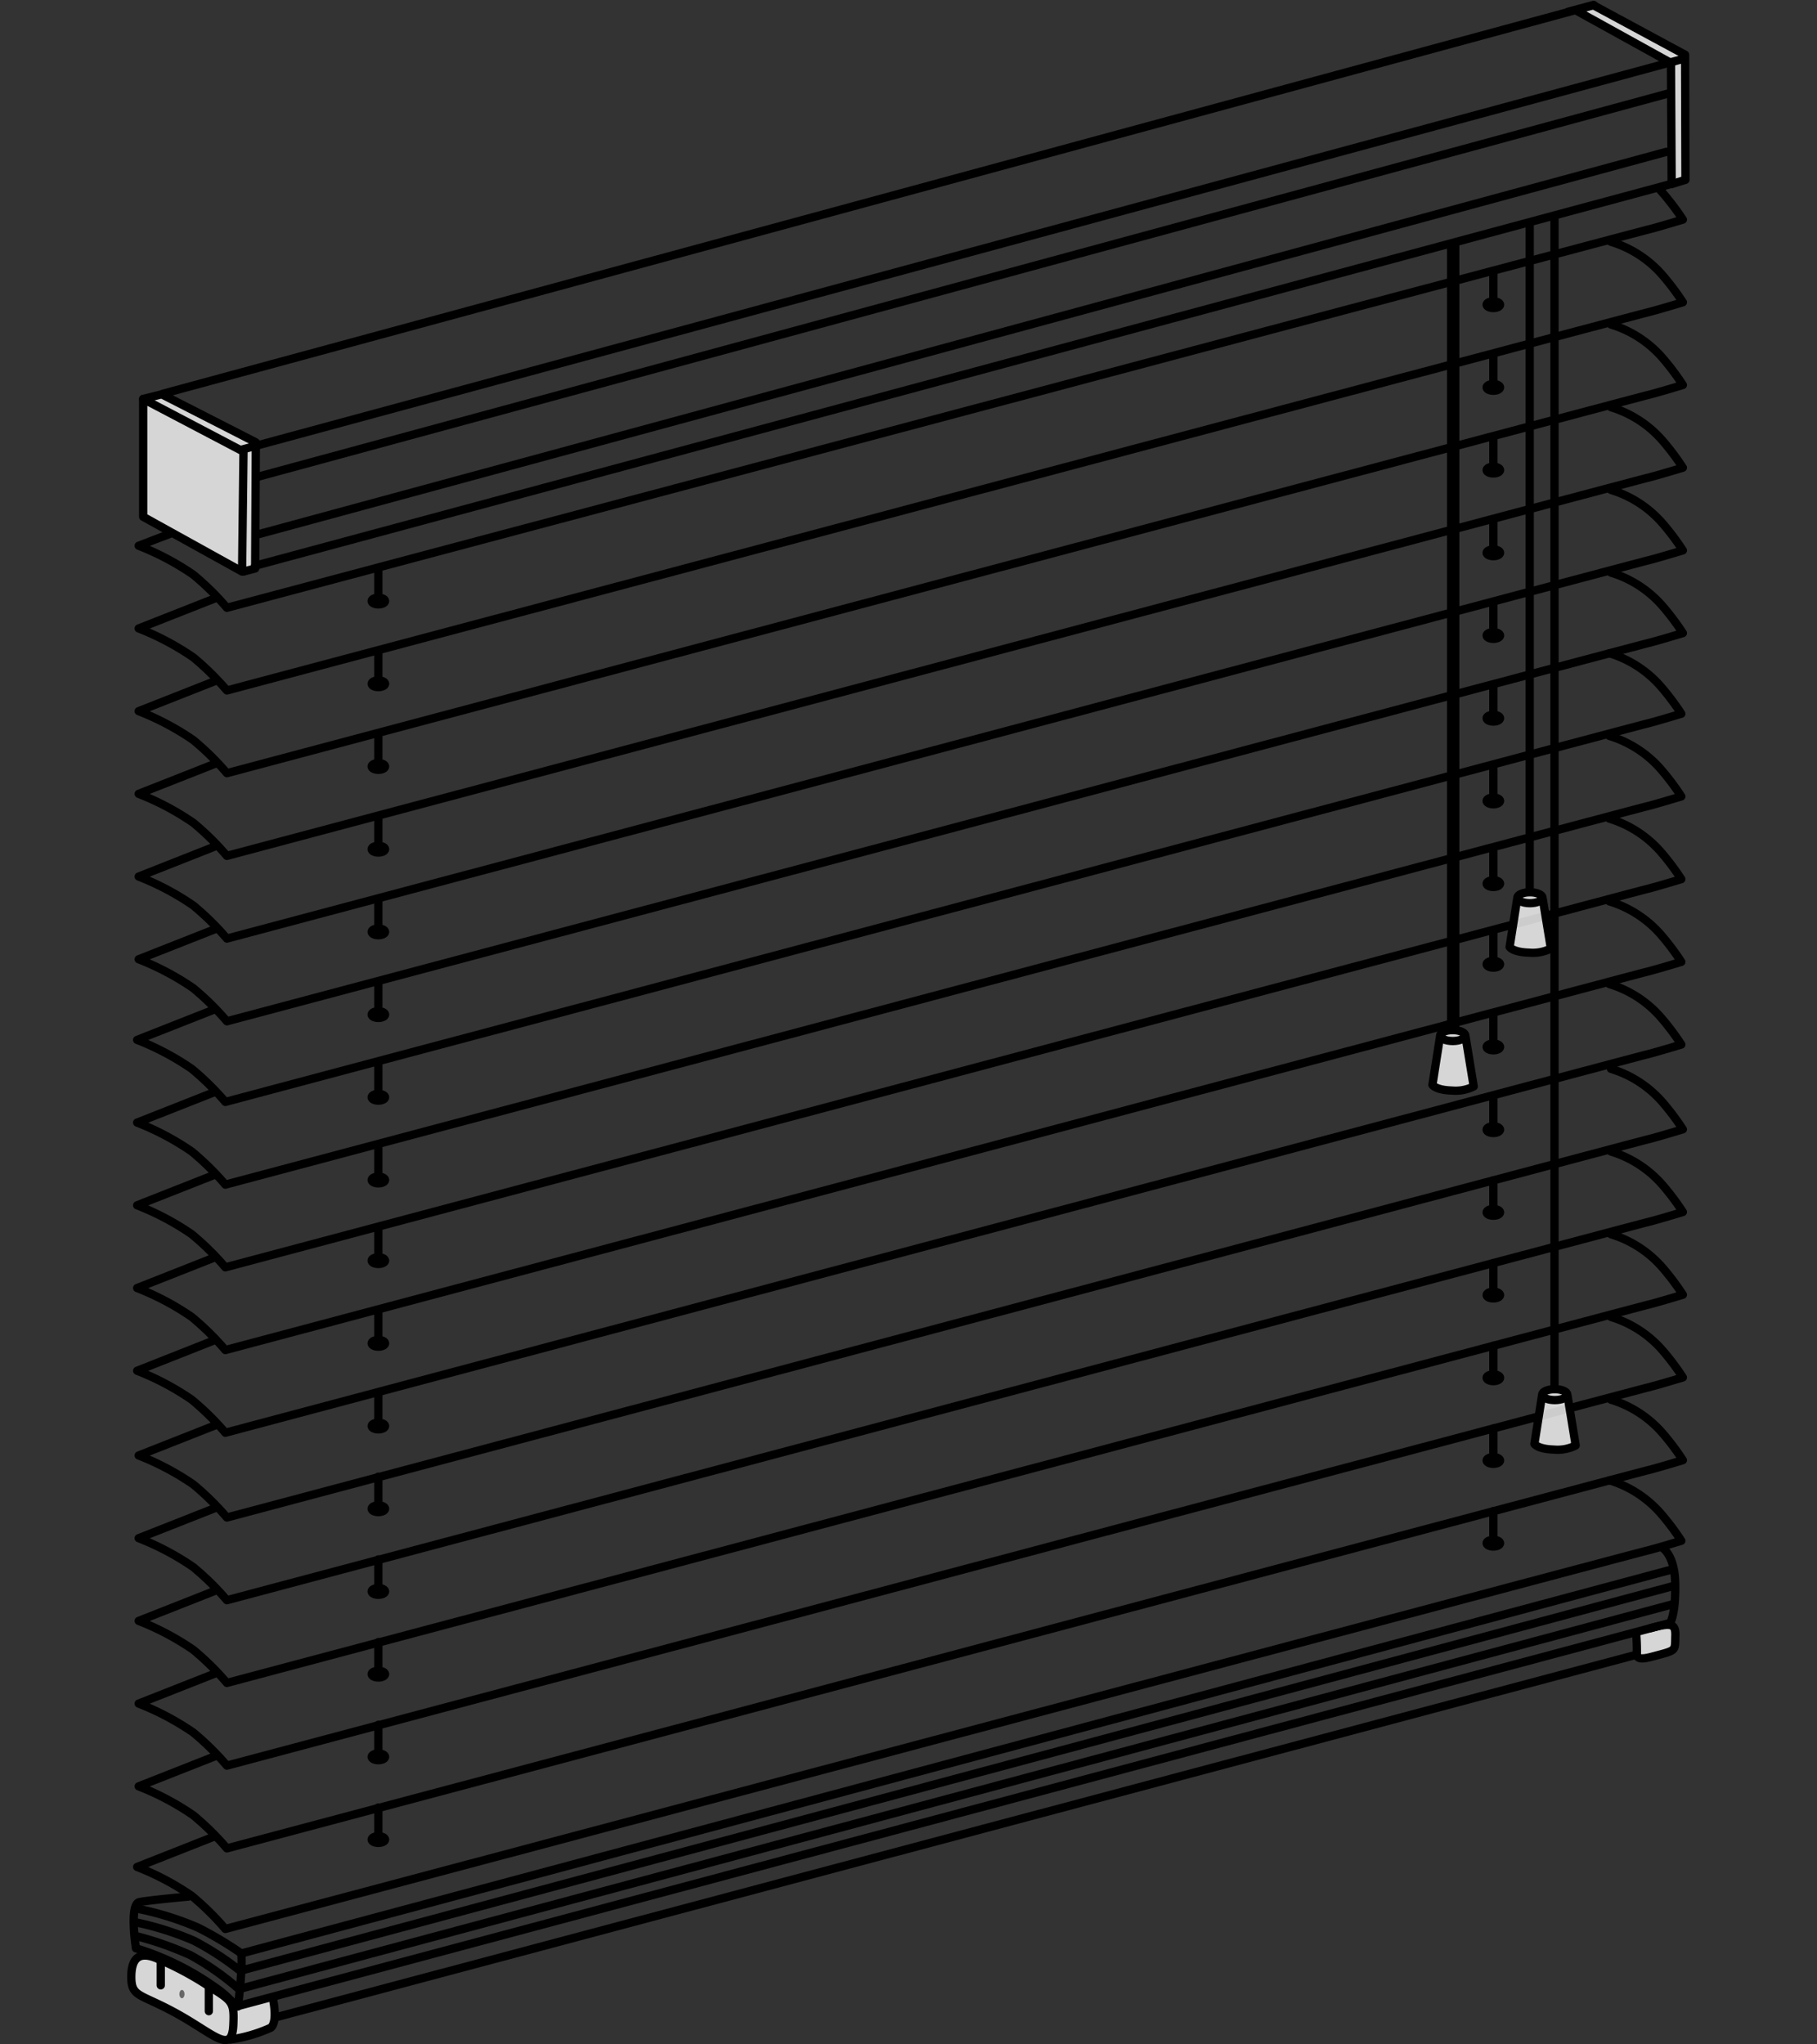 <svg xmlns="http://www.w3.org/2000/svg" xmlns:xlink="http://www.w3.org/1999/xlink" width="128" height="144" viewBox="0 0 128 144">
  <rect x="0" y="0" width="128" height="144" fill="#333333" stroke="none"/>
  <defs>
    <clipPath id="clip-path">
      <rect id="Rechteck_20684" data-name="Rechteck 20684" width="128" height="144" transform="translate(1336 2792)" fill="#fff" stroke="#707070" stroke-width="1"/>
    </clipPath>
  </defs>
  <g id="Max-Line" transform="translate(-1336 -2792)" clip-path="url(#clip-path)">
    <g id="maxi_line-grau" transform="translate(1321.11 2776.992)">
      <g id="Endkappen">
        <path id="Pfad_51020" data-name="Pfad 51020" d="M126.219,15.729l1.068-.291,6.3,3.5.036,8.69-1.068.34-.122-8.617Z" fill="#fff" opacity="0.8"/>
        <path id="Pfad_51021" data-name="Pfad 51021" d="M25.341,156.014c-.765-.4-1.639-1.275-1.275-2.148s.4-1.129.874-1.165a17.209,17.209,0,0,1,3.459,1.456,16.193,16.193,0,0,1,2.4,1.639c.291.328.364.583,1.2.4s2.112-.4,2.112-.4a5.534,5.534,0,0,1,.11,1.129c0,.655-.874,1.42-2.294,1.6a4.254,4.254,0,0,1-3.35-.8A35.711,35.711,0,0,0,25.341,156.014Z" fill="#fff" opacity="0.8"/>
        <path id="Pfad_51022" data-name="Pfad 51022" d="M130.455,131.8l-.146-1.893,2.476-.437L133,131.11Z" fill="#fff" opacity="0.8"/>
        <path id="Pfad_51023" data-name="Pfad 51023" d="M25.05,43.06l1.5-.34,6.36,3.5.194,8.69-1.165.243-6.991-3.835Z" fill="#fff" opacity="0.8"/>
      </g>
      <g id="Jalousie_und_Schiene_schmal" data-name="Jalousie und Schiene schmal">
        <g id="Gruppe_60813" data-name="Gruppe 60813">
          <g id="Teil">
            <path id="Pfad_51024" data-name="Pfad 51024" d="M131.85,28.4a18,18,0,0,1,1.59,2.076s-1.93.583-2.476.71c-.68.158-100.089,26.633-100.089,26.633a19.273,19.273,0,0,0-2.367-2.33,18.881,18.881,0,0,0-3.847-2.039l2.282-.874" fill="none" stroke="#000" stroke-linecap="round" stroke-linejoin="round" stroke-width="0.583"/>
          </g>
          <g id="Teil-2" data-name="Teil">
            <path id="Pfad_51025" data-name="Pfad 51025" d="M128.379,32.04a7.819,7.819,0,0,1,3.641,2.367,17.6,17.6,0,0,1,1.42,1.893s-1.93.583-2.476.71c-.68.158-100.089,26.633-100.089,26.633a19.272,19.272,0,0,0-2.367-2.33,18.881,18.881,0,0,0-3.847-2.039l5.449-2.148" fill="none" stroke="#000" stroke-linecap="round" stroke-linejoin="round" stroke-width="0.583"/>
          </g>
          <g id="Teil-3" data-name="Teil">
            <path id="Pfad_51026" data-name="Pfad 51026" d="M128.379,37.866a7.819,7.819,0,0,1,3.641,2.367,17.6,17.6,0,0,1,1.42,1.893s-1.93.583-2.476.71c-.68.158-100.089,26.633-100.089,26.633a19.272,19.272,0,0,0-2.367-2.33A18.881,18.881,0,0,0,24.661,65.1l5.449-2.148" fill="none" stroke="#000" stroke-linecap="round" stroke-linejoin="round" stroke-width="0.583"/>
          </g>
          <g id="Teil-4" data-name="Teil">
            <path id="Pfad_51027" data-name="Pfad 51027" d="M128.379,43.691a7.819,7.819,0,0,1,3.641,2.367,17.6,17.6,0,0,1,1.42,1.893s-1.93.583-2.476.71c-.68.158-100.089,26.633-100.089,26.633a19.272,19.272,0,0,0-2.367-2.33,18.881,18.881,0,0,0-3.847-2.039l5.449-2.148" fill="none" stroke="#000" stroke-linecap="round" stroke-linejoin="round" stroke-width="0.583"/>
          </g>
          <g id="Teil-5" data-name="Teil">
            <path id="Pfad_51028" data-name="Pfad 51028" d="M128.379,49.517a7.819,7.819,0,0,1,3.641,2.367,17.6,17.6,0,0,1,1.42,1.893s-1.93.583-2.476.71c-.68.158-100.089,26.633-100.089,26.633a19.272,19.272,0,0,0-2.367-2.33,18.881,18.881,0,0,0-3.847-2.039L30.11,74.6" fill="none" stroke="#000" stroke-linecap="round" stroke-linejoin="round" stroke-width="0.583"/>
          </g>
          <g id="Teil-6" data-name="Teil">
            <path id="Pfad_51029" data-name="Pfad 51029" d="M128.379,55.342a7.819,7.819,0,0,1,3.641,2.367,17.6,17.6,0,0,1,1.42,1.893s-1.93.583-2.476.71c-.68.158-100.089,26.633-100.089,26.633a19.272,19.272,0,0,0-2.367-2.33,18.881,18.881,0,0,0-3.847-2.039l5.449-2.148" fill="none" stroke="#000" stroke-linecap="round" stroke-linejoin="round" stroke-width="0.583"/>
          </g>
          <g id="Teil-7" data-name="Teil">
            <path id="Pfad_51030" data-name="Pfad 51030" d="M128.27,61.022a7.819,7.819,0,0,1,3.641,2.367,17.6,17.6,0,0,1,1.42,1.893s-1.93.583-2.476.71c-.681.158-100.089,26.633-100.089,26.633a19.272,19.272,0,0,0-2.367-2.33,18.882,18.882,0,0,0-3.847-2.039L30,86.108" fill="none" stroke="#000" stroke-linecap="round" stroke-linejoin="round" stroke-width="0.583"/>
          </g>
          <g id="Teil-8" data-name="Teil">
            <path id="Pfad_51031" data-name="Pfad 51031" d="M128.27,66.847a7.819,7.819,0,0,1,3.641,2.367,17.6,17.6,0,0,1,1.42,1.893s-1.93.583-2.476.71c-.681.158-100.089,26.633-100.089,26.633A19.272,19.272,0,0,0,28.4,96.12a18.882,18.882,0,0,0-3.847-2.039L30,91.933" fill="none" stroke="#000" stroke-linecap="round" stroke-linejoin="round" stroke-width="0.583"/>
          </g>
          <g id="Teil-9" data-name="Teil">
            <path id="Pfad_51032" data-name="Pfad 51032" d="M128.27,72.673a7.819,7.819,0,0,1,3.641,2.367,17.6,17.6,0,0,1,1.42,1.893s-1.93.583-2.476.71c-.681.158-100.089,26.633-100.089,26.633a19.272,19.272,0,0,0-2.367-2.33,18.85,18.85,0,0,0-3.847-2.039L30,97.759" fill="none" stroke="#000" stroke-linecap="round" stroke-linejoin="round" stroke-width="0.583"/>
          </g>
          <g id="Teil-10" data-name="Teil">
            <path id="Pfad_51033" data-name="Pfad 51033" d="M128.27,78.5a7.819,7.819,0,0,1,3.641,2.367,17.6,17.6,0,0,1,1.42,1.893s-1.93.583-2.476.71c-.681.158-100.089,26.633-100.089,26.633a19.272,19.272,0,0,0-2.367-2.33,18.85,18.85,0,0,0-3.847-2.039L30,103.584" fill="none" stroke="#000" stroke-linecap="round" stroke-linejoin="round" stroke-width="0.583"/>
          </g>
          <g id="Teil-11" data-name="Teil">
            <path id="Pfad_51034" data-name="Pfad 51034" d="M128.27,84.324a7.819,7.819,0,0,1,3.641,2.367,17.6,17.6,0,0,1,1.42,1.893s-1.93.583-2.476.71c-.681.158-100.089,26.633-100.089,26.633A19.272,19.272,0,0,0,28.4,113.6a18.85,18.85,0,0,0-3.847-2.039L30,109.409" fill="none" stroke="#000" stroke-linecap="round" stroke-linejoin="round" stroke-width="0.583"/>
          </g>
          <g id="Teil-12" data-name="Teil">
            <path id="Pfad_51035" data-name="Pfad 51035" d="M128.379,90.295a7.819,7.819,0,0,1,3.641,2.367,17.6,17.6,0,0,1,1.42,1.893s-1.93.583-2.476.71c-.68.158-100.089,26.633-100.089,26.633a19.272,19.272,0,0,0-2.367-2.33,18.85,18.85,0,0,0-3.847-2.039l5.449-2.148" fill="none" stroke="#000" stroke-linecap="round" stroke-linejoin="round" stroke-width="0.583"/>
          </g>
          <g id="Teil-13" data-name="Teil">
            <path id="Pfad_51036" data-name="Pfad 51036" d="M128.379,96.12a7.819,7.819,0,0,1,3.641,2.367,17.54,17.54,0,0,1,1.42,1.893s-1.93.583-2.476.71c-.68.158-100.089,26.633-100.089,26.633a19.272,19.272,0,0,0-2.367-2.33,18.85,18.85,0,0,0-3.847-2.039l5.449-2.148" fill="none" stroke="#000" stroke-linecap="round" stroke-linejoin="round" stroke-width="0.583"/>
          </g>
          <g id="Teil-14" data-name="Teil">
            <path id="Pfad_51037" data-name="Pfad 51037" d="M128.379,101.946a7.819,7.819,0,0,1,3.641,2.367,17.54,17.54,0,0,1,1.42,1.893s-1.93.583-2.476.71c-.68.158-100.089,26.633-100.089,26.633a19.272,19.272,0,0,0-2.367-2.33,18.849,18.849,0,0,0-3.847-2.039l5.449-2.148" fill="none" stroke="#000" stroke-linecap="round" stroke-linejoin="round" stroke-width="0.583"/>
          </g>
          <g id="Teil-15" data-name="Teil">
            <path id="Pfad_51038" data-name="Pfad 51038" d="M128.379,107.771a7.819,7.819,0,0,1,3.641,2.367,17.54,17.54,0,0,1,1.42,1.893s-1.93.583-2.476.71c-.68.158-100.089,26.633-100.089,26.633a19.272,19.272,0,0,0-2.367-2.33,18.849,18.849,0,0,0-3.847-2.039l5.449-2.148" fill="none" stroke="#000" stroke-linecap="round" stroke-linejoin="round" stroke-width="0.583"/>
          </g>
          <g id="Teil-16" data-name="Teil">
            <path id="Pfad_51039" data-name="Pfad 51039" d="M128.379,113.6a7.819,7.819,0,0,1,3.641,2.367,17.54,17.54,0,0,1,1.42,1.893s-1.93.583-2.476.71c-.68.158-100.089,26.633-100.089,26.633a19.272,19.272,0,0,0-2.367-2.33,18.849,18.849,0,0,0-3.847-2.039l5.449-2.148" fill="none" stroke="#000" stroke-linecap="round" stroke-linejoin="round" stroke-width="0.583"/>
          </g>
          <g id="Teil-17" data-name="Teil">
            <path id="Pfad_51040" data-name="Pfad 51040" d="M128.27,119.277a7.819,7.819,0,0,1,3.641,2.367,17.538,17.538,0,0,1,1.42,1.893s-1.93.583-2.476.71c-.681.158-100.089,26.633-100.089,26.633a19.272,19.272,0,0,0-2.367-2.33,18.849,18.849,0,0,0-3.847-2.039L30,144.362" fill="none" stroke="#000" stroke-linecap="round" stroke-linejoin="round" stroke-width="0.583"/>
          </g>
        </g>
        <g id="Löcher_links" data-name="Löcher links">
          <g id="Gruppe_60814" data-name="Gruppe 60814">
            <ellipse id="Ellipse_1954" data-name="Ellipse 1954" cx="0.474" cy="0.237" rx="0.474" ry="0.237" transform="translate(41.07 57.108)" fill="none" stroke="#000" stroke-linecap="round" stroke-linejoin="round" stroke-width="0.583"/>
            <line id="Linie_17529" data-name="Linie 17529" y1="2.221" transform="translate(41.543 55.087)" fill="none" stroke="#000" stroke-linecap="round" stroke-linejoin="round" stroke-width="0.583"/>
          </g>
          <g id="Gruppe_60815" data-name="Gruppe 60815">
            <ellipse id="Ellipse_1955" data-name="Ellipse 1955" cx="0.474" cy="0.237" rx="0.474" ry="0.237" transform="translate(41.07 62.934)" fill="none" stroke="#000" stroke-linecap="round" stroke-linejoin="round" stroke-width="0.583"/>
            <line id="Linie_17530" data-name="Linie 17530" y1="2.221" transform="translate(41.543 60.913)" fill="none" stroke="#000" stroke-linecap="round" stroke-linejoin="round" stroke-width="0.583"/>
          </g>
          <g id="Gruppe_60816" data-name="Gruppe 60816">
            <ellipse id="Ellipse_1956" data-name="Ellipse 1956" cx="0.474" cy="0.237" rx="0.474" ry="0.237" transform="translate(41.07 68.759)" fill="none" stroke="#000" stroke-linecap="round" stroke-linejoin="round" stroke-width="0.583"/>
            <line id="Linie_17531" data-name="Linie 17531" y1="2.221" transform="translate(41.543 66.738)" fill="none" stroke="#000" stroke-linecap="round" stroke-linejoin="round" stroke-width="0.583"/>
          </g>
          <g id="Gruppe_60817" data-name="Gruppe 60817">
            <ellipse id="Ellipse_1957" data-name="Ellipse 1957" cx="0.474" cy="0.237" rx="0.474" ry="0.237" transform="translate(41.07 74.585)" fill="none" stroke="#000" stroke-linecap="round" stroke-linejoin="round" stroke-width="0.583"/>
            <line id="Linie_17532" data-name="Linie 17532" y1="2.221" transform="translate(41.543 72.564)" fill="none" stroke="#000" stroke-linecap="round" stroke-linejoin="round" stroke-width="0.583"/>
          </g>
          <g id="Gruppe_60818" data-name="Gruppe 60818">
            <ellipse id="Ellipse_1958" data-name="Ellipse 1958" cx="0.474" cy="0.237" rx="0.474" ry="0.237" transform="translate(41.07 80.41)" fill="none" stroke="#000" stroke-linecap="round" stroke-linejoin="round" stroke-width="0.583"/>
            <line id="Linie_17533" data-name="Linie 17533" y1="2.221" transform="translate(41.543 78.389)" fill="none" stroke="#000" stroke-linecap="round" stroke-linejoin="round" stroke-width="0.583"/>
          </g>
          <g id="Gruppe_60819" data-name="Gruppe 60819">
            <ellipse id="Ellipse_1959" data-name="Ellipse 1959" cx="0.474" cy="0.237" rx="0.474" ry="0.237" transform="translate(41.07 86.236)" fill="none" stroke="#000" stroke-linecap="round" stroke-linejoin="round" stroke-width="0.583"/>
            <line id="Linie_17534" data-name="Linie 17534" y1="2.221" transform="translate(41.543 84.215)" fill="none" stroke="#000" stroke-linecap="round" stroke-linejoin="round" stroke-width="0.583"/>
          </g>
          <g id="Gruppe_60820" data-name="Gruppe 60820">
            <ellipse id="Ellipse_1960" data-name="Ellipse 1960" cx="0.474" cy="0.237" rx="0.474" ry="0.237" transform="translate(41.07 92.061)" fill="none" stroke="#000" stroke-linecap="round" stroke-linejoin="round" stroke-width="0.583"/>
            <line id="Linie_17535" data-name="Linie 17535" y1="2.221" transform="translate(41.543 90.04)" fill="none" stroke="#000" stroke-linecap="round" stroke-linejoin="round" stroke-width="0.583"/>
          </g>
          <g id="Gruppe_60821" data-name="Gruppe 60821">
            <ellipse id="Ellipse_1961" data-name="Ellipse 1961" cx="0.474" cy="0.237" rx="0.474" ry="0.237" transform="translate(41.07 97.887)" fill="none" stroke="#000" stroke-linecap="round" stroke-linejoin="round" stroke-width="0.583"/>
            <line id="Linie_17536" data-name="Linie 17536" y1="2.221" transform="translate(41.543 95.866)" fill="none" stroke="#000" stroke-linecap="round" stroke-linejoin="round" stroke-width="0.583"/>
          </g>
          <g id="Gruppe_60822" data-name="Gruppe 60822">
            <ellipse id="Ellipse_1962" data-name="Ellipse 1962" cx="0.474" cy="0.237" rx="0.474" ry="0.237" transform="translate(41.07 103.567)" fill="none" stroke="#000" stroke-linecap="round" stroke-linejoin="round" stroke-width="0.583"/>
            <line id="Linie_17537" data-name="Linie 17537" y1="2.221" transform="translate(41.543 101.546)" fill="none" stroke="#000" stroke-linecap="round" stroke-linejoin="round" stroke-width="0.583"/>
          </g>
          <g id="Gruppe_60823" data-name="Gruppe 60823">
            <ellipse id="Ellipse_1963" data-name="Ellipse 1963" cx="0.474" cy="0.237" rx="0.474" ry="0.237" transform="translate(41.07 109.392)" fill="none" stroke="#000" stroke-linecap="round" stroke-linejoin="round" stroke-width="0.583"/>
            <line id="Linie_17538" data-name="Linie 17538" y1="2.221" transform="translate(41.543 107.371)" fill="none" stroke="#000" stroke-linecap="round" stroke-linejoin="round" stroke-width="0.583"/>
          </g>
          <g id="Gruppe_60824" data-name="Gruppe 60824">
            <ellipse id="Ellipse_1964" data-name="Ellipse 1964" cx="0.474" cy="0.237" rx="0.474" ry="0.237" transform="translate(41.07 115.217)" fill="none" stroke="#000" stroke-linecap="round" stroke-linejoin="round" stroke-width="0.583"/>
            <line id="Linie_17539" data-name="Linie 17539" y1="2.221" transform="translate(41.543 113.197)" fill="none" stroke="#000" stroke-linecap="round" stroke-linejoin="round" stroke-width="0.583"/>
          </g>
          <g id="Gruppe_60825" data-name="Gruppe 60825">
            <ellipse id="Ellipse_1965" data-name="Ellipse 1965" cx="0.474" cy="0.237" rx="0.474" ry="0.237" transform="translate(41.07 121.043)" fill="none" stroke="#000" stroke-linecap="round" stroke-linejoin="round" stroke-width="0.583"/>
            <line id="Linie_17540" data-name="Linie 17540" y1="2.221" transform="translate(41.543 119.022)" fill="none" stroke="#000" stroke-linecap="round" stroke-linejoin="round" stroke-width="0.583"/>
          </g>
          <g id="Gruppe_60826" data-name="Gruppe 60826">
            <ellipse id="Ellipse_1966" data-name="Ellipse 1966" cx="0.474" cy="0.237" rx="0.474" ry="0.237" transform="translate(41.07 126.868)" fill="none" stroke="#000" stroke-linecap="round" stroke-linejoin="round" stroke-width="0.583"/>
            <line id="Linie_17541" data-name="Linie 17541" y1="2.221" transform="translate(41.543 124.848)" fill="none" stroke="#000" stroke-linecap="round" stroke-linejoin="round" stroke-width="0.583"/>
          </g>
          <g id="Gruppe_60827" data-name="Gruppe 60827">
            <ellipse id="Ellipse_1967" data-name="Ellipse 1967" cx="0.474" cy="0.237" rx="0.474" ry="0.237" transform="translate(41.07 132.694)" fill="none" stroke="#000" stroke-linecap="round" stroke-linejoin="round" stroke-width="0.583"/>
            <line id="Linie_17542" data-name="Linie 17542" y1="2.221" transform="translate(41.543 130.673)" fill="none" stroke="#000" stroke-linecap="round" stroke-linejoin="round" stroke-width="0.583"/>
          </g>
          <g id="Gruppe_60828" data-name="Gruppe 60828">
            <ellipse id="Ellipse_1968" data-name="Ellipse 1968" cx="0.474" cy="0.237" rx="0.474" ry="0.237" transform="translate(41.07 138.519)" fill="none" stroke="#000" stroke-linecap="round" stroke-linejoin="round" stroke-width="0.583"/>
            <line id="Linie_17543" data-name="Linie 17543" y1="2.221" transform="translate(41.543 136.499)" fill="none" stroke="#000" stroke-linecap="round" stroke-linejoin="round" stroke-width="0.583"/>
          </g>
          <g id="Gruppe_60829" data-name="Gruppe 60829">
            <ellipse id="Ellipse_1969" data-name="Ellipse 1969" cx="0.474" cy="0.237" rx="0.474" ry="0.237" transform="translate(41.07 144.345)" fill="none" stroke="#000" stroke-linecap="round" stroke-linejoin="round" stroke-width="0.583"/>
            <line id="Linie_17544" data-name="Linie 17544" y1="2.221" transform="translate(41.543 142.324)" fill="none" stroke="#000" stroke-linecap="round" stroke-linejoin="round" stroke-width="0.583"/>
          </g>
        </g>
        <g id="Löcher_rechts" data-name="Löcher rechts">
          <g id="Gruppe_60830" data-name="Gruppe 60830">
            <ellipse id="Ellipse_1970" data-name="Ellipse 1970" cx="0.474" cy="0.237" rx="0.474" ry="0.237" transform="translate(119.616 36.233)" fill="none" stroke="#000" stroke-linecap="round" stroke-linejoin="round" stroke-width="0.583"/>
            <line id="Linie_17545" data-name="Linie 17545" y1="2.221" transform="translate(120.09 34.212)" fill="none" stroke="#000" stroke-linecap="round" stroke-linejoin="round" stroke-width="0.583"/>
          </g>
          <g id="Gruppe_60831" data-name="Gruppe 60831">
            <ellipse id="Ellipse_1971" data-name="Ellipse 1971" cx="0.474" cy="0.237" rx="0.474" ry="0.237" transform="translate(119.616 42.059)" fill="none" stroke="#000" stroke-linecap="round" stroke-linejoin="round" stroke-width="0.583"/>
            <line id="Linie_17546" data-name="Linie 17546" y1="2.221" transform="translate(120.09 40.038)" fill="none" stroke="#000" stroke-linecap="round" stroke-linejoin="round" stroke-width="0.583"/>
          </g>
          <g id="Gruppe_60832" data-name="Gruppe 60832">
            <ellipse id="Ellipse_1972" data-name="Ellipse 1972" cx="0.474" cy="0.237" rx="0.474" ry="0.237" transform="translate(119.616 47.884)" fill="none" stroke="#000" stroke-linecap="round" stroke-linejoin="round" stroke-width="0.583"/>
            <line id="Linie_17547" data-name="Linie 17547" y1="2.221" transform="translate(120.09 45.863)" fill="none" stroke="#000" stroke-linecap="round" stroke-linejoin="round" stroke-width="0.583"/>
          </g>
          <g id="Gruppe_60833" data-name="Gruppe 60833">
            <ellipse id="Ellipse_1973" data-name="Ellipse 1973" cx="0.474" cy="0.237" rx="0.474" ry="0.237" transform="translate(119.616 53.71)" fill="none" stroke="#000" stroke-linecap="round" stroke-linejoin="round" stroke-width="0.583"/>
            <line id="Linie_17548" data-name="Linie 17548" y1="2.221" transform="translate(120.09 51.689)" fill="none" stroke="#000" stroke-linecap="round" stroke-linejoin="round" stroke-width="0.583"/>
          </g>
          <g id="Gruppe_60834" data-name="Gruppe 60834">
            <ellipse id="Ellipse_1974" data-name="Ellipse 1974" cx="0.474" cy="0.237" rx="0.474" ry="0.237" transform="translate(119.616 59.535)" fill="none" stroke="#000" stroke-linecap="round" stroke-linejoin="round" stroke-width="0.583"/>
            <line id="Linie_17549" data-name="Linie 17549" y1="2.221" transform="translate(120.09 57.514)" fill="none" stroke="#000" stroke-linecap="round" stroke-linejoin="round" stroke-width="0.583"/>
          </g>
          <g id="Gruppe_60835" data-name="Gruppe 60835">
            <ellipse id="Ellipse_1975" data-name="Ellipse 1975" cx="0.474" cy="0.237" rx="0.474" ry="0.237" transform="translate(119.616 65.361)" fill="none" stroke="#000" stroke-linecap="round" stroke-linejoin="round" stroke-width="0.583"/>
            <line id="Linie_17550" data-name="Linie 17550" y1="2.221" transform="translate(120.09 63.34)" fill="none" stroke="#000" stroke-linecap="round" stroke-linejoin="round" stroke-width="0.583"/>
          </g>
          <g id="Gruppe_60836" data-name="Gruppe 60836">
            <ellipse id="Ellipse_1976" data-name="Ellipse 1976" cx="0.474" cy="0.237" rx="0.474" ry="0.237" transform="translate(119.616 71.186)" fill="none" stroke="#000" stroke-linecap="round" stroke-linejoin="round" stroke-width="0.583"/>
            <line id="Linie_17551" data-name="Linie 17551" y1="2.221" transform="translate(120.09 69.165)" fill="none" stroke="#000" stroke-linecap="round" stroke-linejoin="round" stroke-width="0.583"/>
          </g>
          <g id="Gruppe_60837" data-name="Gruppe 60837">
            <ellipse id="Ellipse_1977" data-name="Ellipse 1977" cx="0.474" cy="0.237" rx="0.474" ry="0.237" transform="translate(119.616 77.012)" fill="none" stroke="#000" stroke-linecap="round" stroke-linejoin="round" stroke-width="0.583"/>
            <line id="Linie_17552" data-name="Linie 17552" y1="2.221" transform="translate(120.09 74.991)" fill="none" stroke="#000" stroke-linecap="round" stroke-linejoin="round" stroke-width="0.583"/>
          </g>
          <g id="Gruppe_60838" data-name="Gruppe 60838">
            <ellipse id="Ellipse_1978" data-name="Ellipse 1978" cx="0.474" cy="0.237" rx="0.474" ry="0.237" transform="translate(119.616 82.691)" fill="none" stroke="#000" stroke-linecap="round" stroke-linejoin="round" stroke-width="0.583"/>
            <line id="Linie_17553" data-name="Linie 17553" y1="2.221" transform="translate(120.09 80.671)" fill="none" stroke="#000" stroke-linecap="round" stroke-linejoin="round" stroke-width="0.583"/>
          </g>
          <g id="Gruppe_60839" data-name="Gruppe 60839">
            <ellipse id="Ellipse_1979" data-name="Ellipse 1979" cx="0.474" cy="0.237" rx="0.474" ry="0.237" transform="translate(119.616 88.517)" fill="none" stroke="#000" stroke-linecap="round" stroke-linejoin="round" stroke-width="0.583"/>
            <line id="Linie_17554" data-name="Linie 17554" y1="2.221" transform="translate(120.09 86.496)" fill="none" stroke="#000" stroke-linecap="round" stroke-linejoin="round" stroke-width="0.583"/>
          </g>
          <g id="Gruppe_60840" data-name="Gruppe 60840">
            <ellipse id="Ellipse_1980" data-name="Ellipse 1980" cx="0.474" cy="0.237" rx="0.474" ry="0.237" transform="translate(119.616 94.342)" fill="none" stroke="#000" stroke-linecap="round" stroke-linejoin="round" stroke-width="0.583"/>
            <line id="Linie_17555" data-name="Linie 17555" y1="2.221" transform="translate(120.09 92.322)" fill="none" stroke="#000" stroke-linecap="round" stroke-linejoin="round" stroke-width="0.583"/>
          </g>
          <g id="Gruppe_60841" data-name="Gruppe 60841">
            <ellipse id="Ellipse_1981" data-name="Ellipse 1981" cx="0.474" cy="0.237" rx="0.474" ry="0.237" transform="translate(119.616 100.168)" fill="none" stroke="#000" stroke-linecap="round" stroke-linejoin="round" stroke-width="0.583"/>
            <line id="Linie_17556" data-name="Linie 17556" y1="2.221" transform="translate(120.09 98.147)" fill="none" stroke="#000" stroke-linecap="round" stroke-linejoin="round" stroke-width="0.583"/>
          </g>
          <g id="Gruppe_60842" data-name="Gruppe 60842">
            <ellipse id="Ellipse_1982" data-name="Ellipse 1982" cx="0.474" cy="0.237" rx="0.474" ry="0.237" transform="translate(119.616 105.993)" fill="none" stroke="#000" stroke-linecap="round" stroke-linejoin="round" stroke-width="0.583"/>
            <line id="Linie_17557" data-name="Linie 17557" y1="2.221" transform="translate(120.09 103.973)" fill="none" stroke="#000" stroke-linecap="round" stroke-linejoin="round" stroke-width="0.583"/>
          </g>
          <g id="Gruppe_60843" data-name="Gruppe 60843">
            <ellipse id="Ellipse_1983" data-name="Ellipse 1983" cx="0.474" cy="0.237" rx="0.474" ry="0.237" transform="translate(119.616 111.819)" fill="none" stroke="#000" stroke-linecap="round" stroke-linejoin="round" stroke-width="0.583"/>
            <line id="Linie_17558" data-name="Linie 17558" y1="2.221" transform="translate(120.09 109.798)" fill="none" stroke="#000" stroke-linecap="round" stroke-linejoin="round" stroke-width="0.583"/>
          </g>
          <g id="Gruppe_60844" data-name="Gruppe 60844">
            <ellipse id="Ellipse_1984" data-name="Ellipse 1984" cx="0.474" cy="0.237" rx="0.474" ry="0.237" transform="translate(119.616 117.644)" fill="none" stroke="#000" stroke-linecap="round" stroke-linejoin="round" stroke-width="0.583"/>
            <line id="Linie_17559" data-name="Linie 17559" y1="2.221" transform="translate(120.09 115.624)" fill="none" stroke="#000" stroke-linecap="round" stroke-linejoin="round" stroke-width="0.583"/>
          </g>
          <g id="Gruppe_60845" data-name="Gruppe 60845">
            <ellipse id="Ellipse_1985" data-name="Ellipse 1985" cx="0.474" cy="0.237" rx="0.474" ry="0.237" transform="translate(119.616 123.47)" fill="none" stroke="#000" stroke-linecap="round" stroke-linejoin="round" stroke-width="0.583"/>
            <line id="Linie_17560" data-name="Linie 17560" y1="2.221" transform="translate(120.09 121.449)" fill="none" stroke="#000" stroke-linecap="round" stroke-linejoin="round" stroke-width="0.583"/>
          </g>
        </g>
        <g id="Unterschiene">
          <path id="Pfad_51041" data-name="Pfad 51041" d="M26.106,153.028c-1.092-.509-1.966-.437-1.966,1.238,0,1.5.684,1.121,3.544,2.767,2.4,1.384,3.544,2.621,3.641.631.084-1.729-.073-1.7-1.893-2.864A22.5,22.5,0,0,0,26.106,153.028Z" fill="none" stroke="#000" stroke-linecap="round" stroke-linejoin="round" stroke-width="0.583"/>
          <path id="Pfad_51042" data-name="Pfad 51042" d="M31.093,158.671a10.6,10.6,0,0,0,2.877-.838c.51-.437.146-2.039.146-2.039" fill="none" stroke="#000" stroke-linecap="round" stroke-linejoin="round" stroke-width="0.583"/>
          <line id="Linie_17561" data-name="Linie 17561" y1="25.541" x2="95.866" transform="translate(34.298 131.565)" fill="none" stroke="#000" stroke-linecap="round" stroke-linejoin="round" stroke-width="0.583"/>
          <path id="Pfad_51043" data-name="Pfad 51043" d="M131.171,129.69c1.359-.364,1.774-.376,1.741.527-.037,1.019.11,1.019-1.2,1.365-.714.188-1.511.455-1.511-.055a13.906,13.906,0,0,0-.055-1.493" fill="none" stroke="#000" stroke-linecap="round" stroke-linejoin="round" stroke-width="0.583"/>
          <line id="Linie_17562" data-name="Linie 17562" y2="1.712" transform="translate(26.215 153.137)" fill="none" stroke="#000" stroke-linecap="round" stroke-linejoin="round" stroke-width="0.583"/>
          <line id="Linie_17563" data-name="Linie 17563" y2="1.712" transform="translate(29.601 154.958)" fill="none" stroke="#000" stroke-linecap="round" stroke-linejoin="round" stroke-width="0.583"/>
          <ellipse id="Ellipse_1986" data-name="Ellipse 1986" cx="0.182" cy="0.291" rx="0.182" ry="0.291" transform="translate(27.525 155.176)" fill="#666766"/>
        </g>
        <path id="Pfad_51044" data-name="Pfad 51044" d="M132,124.034s.857.485.9,2.452c.048,2.306-.364,2.839-.364,2.839l-101,27.016A7.156,7.156,0,0,0,30,154.958a19.449,19.449,0,0,0-5.534-2.718s-.485-3.107.243-3.252,3.447-.389,3.447-.389" fill="none" stroke="#000" stroke-linecap="round" stroke-linejoin="round" stroke-width="0.583"/>
        <path id="Pfad_51045" data-name="Pfad 51045" d="M24.419,151.366a23.2,23.2,0,0,1,3.884,1.359,19.109,19.109,0,0,1,3.4,2.379" fill="none" stroke="#000" stroke-linecap="round" stroke-linejoin="round" stroke-width="0.583"/>
        <path id="Pfad_51046" data-name="Pfad 51046" d="M24.37,150.395a21.228,21.228,0,0,1,4.175,1.311,20.333,20.333,0,0,1,3.156,2.039" fill="none" stroke="#000" stroke-linecap="round" stroke-linejoin="round" stroke-width="0.583"/>
        <path id="Pfad_51047" data-name="Pfad 51047" d="M24.661,149.472a21.227,21.227,0,0,1,4.175,1.311,25.747,25.747,0,0,1,2.986,1.772" fill="none" stroke="#000" stroke-linecap="round" stroke-linejoin="round" stroke-width="0.583"/>
        <path id="Pfad_51048" data-name="Pfad 51048" d="M31.64,156.342s.162-1.022.243-2.427a9.64,9.64,0,0,0,.012-1.25" fill="none" stroke="#000" stroke-linecap="round" stroke-linejoin="round" stroke-width="0.583"/>
        <line id="Linie_17564" data-name="Linie 17564" y1="26.991" x2="100.574" transform="translate(32.077 125.564)" fill="none" stroke="#000" stroke-linecap="round" stroke-linejoin="round" stroke-width="0.583"/>
        <line id="Linie_17565" data-name="Linie 17565" y1="27.028" x2="100.671" transform="translate(32.077 126.729)" fill="none" stroke="#000" stroke-linecap="round" stroke-linejoin="round" stroke-width="0.583"/>
        <line id="Linie_17566" data-name="Linie 17566" y1="27.015" x2="100.66" transform="translate(32.04 128.015)" fill="none" stroke="#000" stroke-linecap="round" stroke-linejoin="round" stroke-width="0.583"/>
        <line id="Linie_17567" data-name="Linie 17567" y1="26.979" x2="99.288" transform="translate(33.132 21.591)" fill="none" stroke="#000" stroke-linecap="round" stroke-linejoin="round" stroke-width="0.583"/>
        <line id="Linie_17568" data-name="Linie 17568" y1="26.943" x2="99.215" transform="translate(33.06 25.705)" fill="none" stroke="#000" stroke-linecap="round" stroke-linejoin="round" stroke-width="0.583"/>
      </g>
      <g id="bedienung">
        <g id="Schnurzug_Wendeschnur" data-name="Schnurzug Wendeschnur">
          <g id="Schiene_Wendestab_und_SChnur" data-name="Schiene Wendestab und SChnur">
            <path id="Pfad_51049" data-name="Pfad 51049" d="M24.977,43.109v8.3l6.966,3.859.1-8.447Z" fill="none" stroke="#000" stroke-linecap="round" stroke-linejoin="round" stroke-width="0.583"/>
            <path id="Pfad_51050" data-name="Pfad 51050" d="M32.04,55.269l.825-.218.048-8.884-6.626-3.386-1.311.327" fill="none" stroke="#000" stroke-linecap="round" stroke-linejoin="round" stroke-width="0.583"/>
            <line id="Linie_17569" data-name="Linie 17569" y1="27.38" x2="100.817" transform="translate(26.36 15.365)" fill="none" stroke="#000" stroke-linecap="round" stroke-linejoin="round" stroke-width="0.583"/>
            <line id="Linie_17570" data-name="Linie 17570" y1="27.55" x2="101.642" transform="translate(31.931 19.127)" fill="none" stroke="#000" stroke-linecap="round" stroke-linejoin="round" stroke-width="0.583"/>
            <line id="Linie_17571" data-name="Linie 17571" y1="26.894" x2="99.761" transform="translate(32.866 27.962)" fill="none" stroke="#000" stroke-linecap="round" stroke-linejoin="round" stroke-width="0.583"/>
            <path id="Pfad_51051" data-name="Pfad 51051" d="M132.651,27.914l-.048-8.471-6.626-3.665" fill="none" stroke="#000" stroke-linecap="round" stroke-linejoin="round" stroke-width="0.583"/>
            <path id="Pfad_51052" data-name="Pfad 51052" d="M125.357,15.838l1.76-.474,6.481,3.5.024,8.811-.947.291" fill="none" stroke="#000" stroke-linecap="round" stroke-linejoin="round" stroke-width="0.583"/>
          </g>
          <g id="rechts">
            <g id="links">
              <path id="Pfad_51053" data-name="Pfad 51053" d="M120.338,28.666" fill="none" stroke="#000" stroke-linecap="round" stroke-linejoin="round" stroke-width="0.583"/>
              <line id="Linie_17572" data-name="Linie 17572" x2="0.001" y2="82.813" transform="translate(124.397 30.147)" fill="none" stroke="#000" stroke-linejoin="round" stroke-width="0.583"/>
              <line id="Linie_17573" data-name="Linie 17573" y2="47.295" transform="translate(122.649 30.62)" fill="none" stroke="#000" stroke-linejoin="round" stroke-width="0.583"/>
              <line id="Linie_17574" data-name="Linie 17574" y2="55.706" transform="translate(117.26 32.113)" fill="none" stroke="#000" stroke-linejoin="round" stroke-width="0.874"/>
            </g>
            <g id="Schnurendeteil">
              <path id="Pfad_51054" data-name="Pfad 51054" d="M123.53,113.243l-.545,3.468s.223.367,1.37.4a2.825,2.825,0,0,0,1.537-.29l-.512-3.586-1.036-.424Z" fill="#fff" opacity="0.8"/>
              <ellipse id="Ellipse_1987" data-name="Ellipse 1987" cx="0.885" cy="0.384" rx="0.885" ry="0.384" transform="translate(123.53 112.859)" fill="none" stroke="#000" stroke-linejoin="round" stroke-width="0.583"/>
              <path id="Pfad_51055" data-name="Pfad 51055" d="M125.311,113.289l.579,3.534a2.825,2.825,0,0,1-1.537.29c-1.147-.034-1.37-.4-1.37-.4l.545-3.468" fill="none" stroke="#000" stroke-linejoin="round" stroke-width="0.583"/>
            </g>
            <g id="Schnurendeteil-2" data-name="Schnurendeteil">
              <path id="Pfad_51056" data-name="Pfad 51056" d="M121.782,78.241l-.545,3.468s.223.367,1.37.4a2.825,2.825,0,0,0,1.537-.29l-.512-3.586-1.036-.424Z" fill="#fff" opacity="0.8"/>
              <ellipse id="Ellipse_1988" data-name="Ellipse 1988" cx="0.885" cy="0.384" rx="0.885" ry="0.384" transform="translate(121.782 77.858)" fill="none" stroke="#000" stroke-linejoin="round" stroke-width="0.583"/>
              <path id="Pfad_51057" data-name="Pfad 51057" d="M123.564,78.287l.579,3.534a2.825,2.825,0,0,1-1.537.29c-1.147-.034-1.37-.4-1.37-.4l.545-3.468" fill="none" stroke="#000" stroke-linejoin="round" stroke-width="0.583"/>
            </g>
            <g id="Schnurendeteil-3" data-name="Schnurendeteil">
              <path id="Pfad_51058" data-name="Pfad 51058" d="M116.346,87.951l-.546,3.468s.223.367,1.37.4a2.823,2.823,0,0,0,1.537-.29l-.513-3.586-1.035-.424Z" fill="#fff" opacity="0.8"/>
              <ellipse id="Ellipse_1989" data-name="Ellipse 1989" cx="0.885" cy="0.384" rx="0.885" ry="0.384" transform="translate(116.345 87.567)" fill="none" stroke="#000" stroke-linejoin="round" stroke-width="0.583"/>
              <path id="Pfad_51059" data-name="Pfad 51059" d="M118.127,88l.579,3.534a2.823,2.823,0,0,1-1.537.29c-1.147-.034-1.37-.4-1.37-.4l.546-3.468" fill="none" stroke="#000" stroke-linejoin="round" stroke-width="0.583"/>
            </g>
          </g>
        </g>
      </g>
    </g>
  </g>
</svg>
